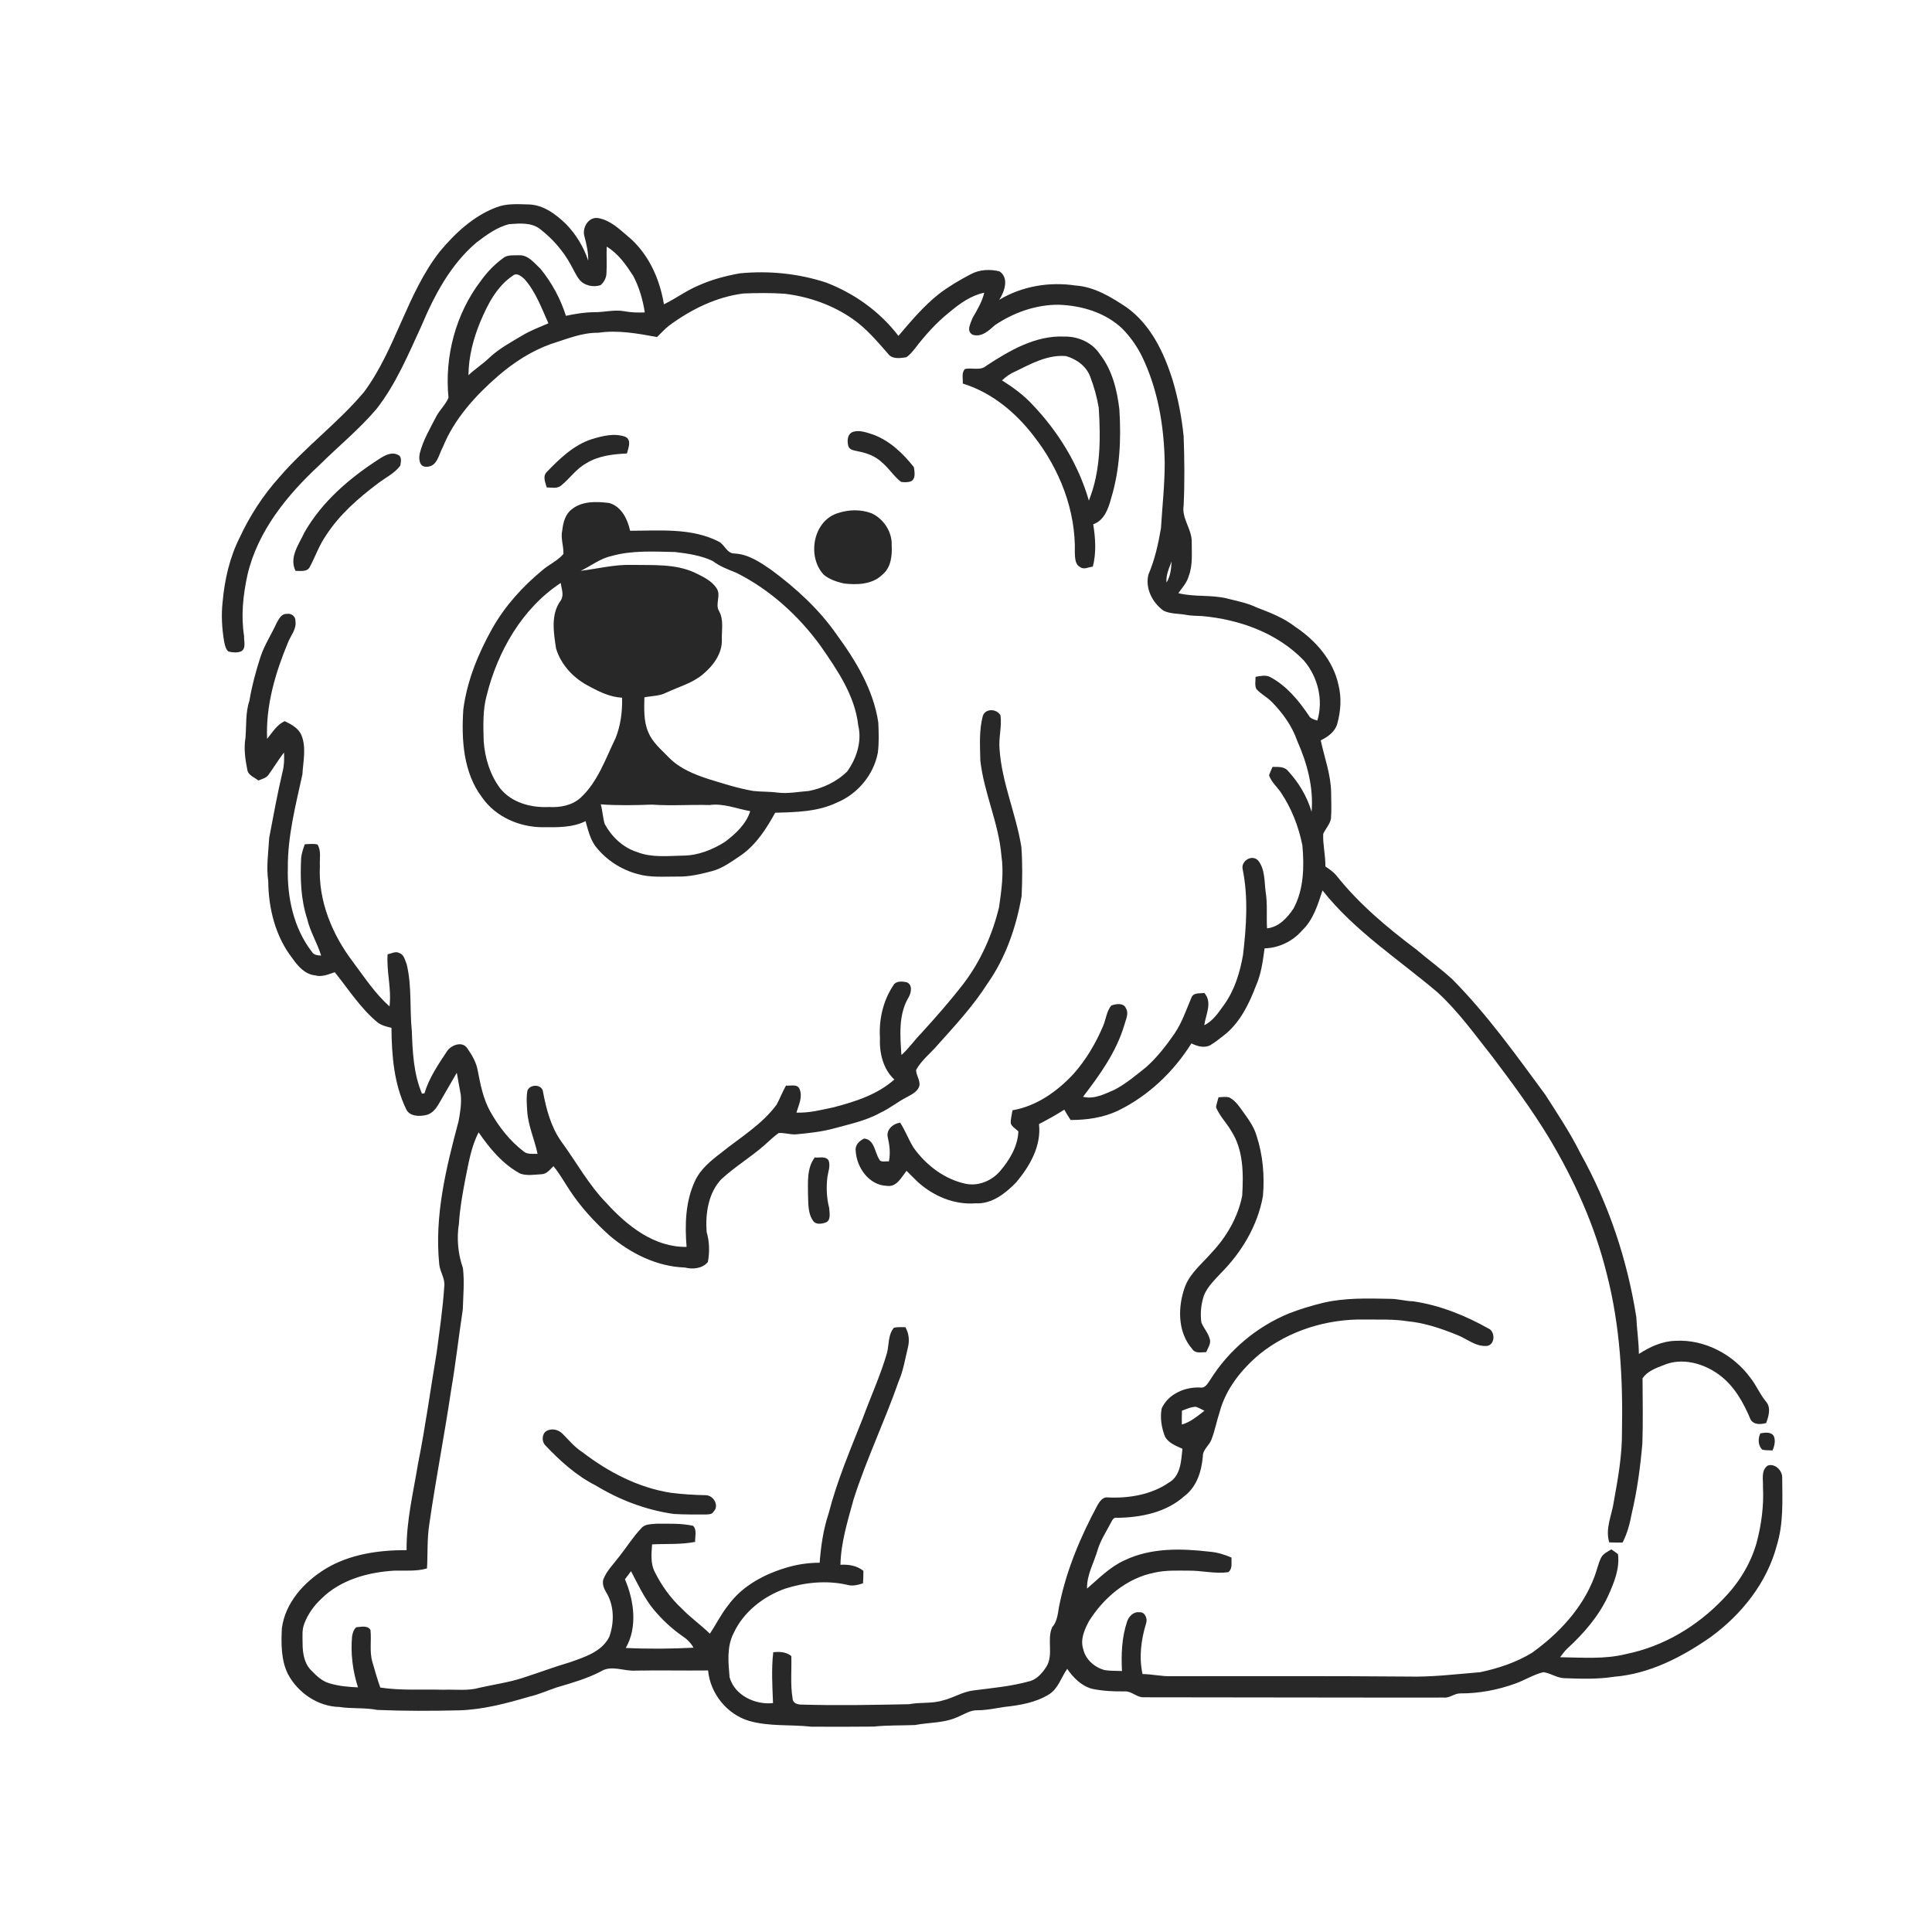 <ns0:svg xmlns:ns0="http://www.w3.org/2000/svg" width="1024pt" height="1024pt" viewBox="0 0 1024 1024" version="1.1">
<ns0:g id="#ffffffff">
<ns0:path fill="#ffffff" opacity="0" d=" M 0.00 0.00 L 1024.00 0.00 L 1024.00 1024.00 L 0.00 1024.00 L 0.00 0.00 M 262.77 110.01 C 250.85 114.60 241.24 123.57 233.16 133.24 C 215.55 155.72 209.86 184.93 192.90 207.83 C 179.18 224.11 161.85 236.85 147.99 253.00 C 139.44 262.50 132.42 273.35 127.03 284.94 C 121.69 295.52 119.04 307.29 117.99 319.04 C 117.21 325.98 117.63 333.03 118.77 339.92 C 119.21 341.83 119.49 343.97 121.08 345.33 C 123.26 345.84 125.72 346.12 127.84 345.22 C 130.60 343.60 129.20 339.92 129.39 337.29 C 127.65 326.43 128.83 315.35 131.17 304.67 C 136.59 281.43 152.28 262.25 169.43 246.38 C 179.45 236.43 190.49 227.48 199.63 216.67 C 209.94 203.44 216.41 187.83 223.38 172.71 C 230.23 156.41 238.87 140.13 252.55 128.52 C 257.84 124.52 263.38 120.38 269.93 118.80 C 275.47 118.39 281.88 117.80 286.47 121.58 C 293.01 126.67 298.57 133.06 302.53 140.35 C 304.02 142.92 305.16 145.71 306.99 148.08 C 309.60 151.40 314.37 152.41 318.29 151.16 C 320.09 149.63 321.31 147.39 321.43 145.01 C 321.73 140.26 321.38 135.49 321.57 130.73 C 327.71 134.41 331.82 140.37 335.64 146.24 C 338.80 152.26 340.72 158.90 341.75 165.60 C 338.06 165.73 334.35 165.64 330.72 164.93 C 325.47 164.02 320.23 165.53 314.97 165.47 C 309.91 165.51 304.89 166.32 299.95 167.39 C 297.10 158.36 292.48 149.85 286.51 142.51 C 283.23 139.48 279.99 135.05 275.04 135.29 C 272.23 135.44 269.02 134.89 266.68 136.80 C 262.11 140.13 258.13 144.26 254.84 148.87 C 241.50 166.31 235.55 189.00 237.71 210.78 C 236.21 214.49 232.93 217.33 231.11 220.96 C 227.89 227.23 224.20 233.40 222.48 240.31 C 221.87 243.16 222.17 247.61 226.08 247.39 C 231.82 247.43 232.52 240.81 234.75 236.89 C 240.86 221.86 252.04 209.64 264.13 199.13 C 272.40 192.05 281.69 186.01 291.98 182.33 C 300.21 179.77 308.35 176.25 317.14 176.36 C 327.53 174.82 338.01 176.78 348.24 178.63 C 350.37 176.63 352.30 174.40 354.61 172.60 C 366.24 163.99 379.66 157.34 394.16 155.54 C 401.41 155.29 408.68 155.18 415.93 155.69 C 428.77 157.24 441.39 161.66 452.02 169.11 C 459.19 174.11 464.85 180.83 470.57 187.36 C 472.75 190.56 477.12 189.86 480.42 189.34 C 482.15 188.14 483.50 186.49 484.82 184.87 C 490.27 177.73 496.31 170.96 503.35 165.36 C 508.74 160.87 514.67 156.59 521.67 155.14 C 520.53 160.03 517.92 164.27 515.46 168.56 C 514.49 171.35 511.90 175.52 515.56 177.43 C 520.27 178.90 524.07 175.24 527.27 172.38 C 537.18 165.68 549.01 161.46 561.05 161.52 C 573.25 161.91 585.79 165.62 594.82 174.16 C 599.06 178.46 602.58 183.45 605.26 188.86 C 613.71 206.29 616.96 225.77 617.32 245.00 C 617.36 256.67 616.04 268.28 615.34 279.91 C 613.92 288.29 612.06 296.69 608.69 304.53 C 606.89 311.85 610.77 319.35 616.61 323.63 C 620.25 325.46 624.46 325.13 628.38 325.85 C 631.21 326.39 634.10 326.39 636.97 326.52 C 656.82 328.27 676.95 335.42 691.01 350.02 C 698.45 358.59 701.54 370.94 698.22 381.90 C 696.53 381.36 694.57 380.97 693.70 379.25 C 688.30 371.26 681.91 363.47 673.26 358.87 C 670.81 357.56 668.03 358.33 665.47 358.73 C 665.49 360.84 664.95 363.14 665.86 365.13 C 668.19 367.84 671.52 369.42 674.02 371.97 C 679.86 377.89 684.84 384.81 687.58 392.74 C 692.80 404.49 696.28 417.32 695.17 430.27 C 692.79 422.11 688.28 414.67 682.55 408.46 C 680.49 406.13 677.25 406.53 674.47 406.47 C 673.83 407.94 673.15 409.39 672.62 410.91 C 673.80 414.49 676.84 416.97 678.90 420.04 C 684.57 428.49 688.32 438.15 690.30 448.11 C 691.28 459.35 691.09 471.38 685.59 481.53 C 682.31 486.45 677.79 491.40 671.55 492.05 C 671.17 485.63 671.89 479.15 670.82 472.77 C 670.10 467.19 670.55 460.76 666.87 456.12 C 663.59 452.60 657.57 456.30 658.66 460.80 C 661.67 475.75 660.60 491.08 658.83 506.10 C 657.21 515.49 654.31 524.95 648.66 532.74 C 645.74 536.75 642.92 541.14 638.29 543.38 C 639.05 537.76 642.77 531.27 638.31 526.28 C 635.95 526.68 632.74 525.91 631.55 528.60 C 628.80 535.06 626.56 541.82 622.60 547.71 C 618.17 554.13 613.35 560.38 607.51 565.58 C 602.10 569.86 596.82 574.43 590.66 577.62 C 585.41 579.86 579.91 582.79 574.02 581.33 C 582.90 569.75 591.65 557.59 595.87 543.43 C 596.59 540.55 598.48 537.29 596.78 534.43 C 595.55 531.38 591.48 532.03 589.02 532.95 C 586.48 535.99 586.22 540.15 584.71 543.70 C 580.83 552.88 575.72 561.58 569.10 569.07 C 560.45 578.42 549.44 586.28 536.64 588.47 C 536.33 590.79 535.58 593.09 535.73 595.46 C 536.43 597.32 538.40 598.29 539.76 599.65 C 539.43 607.73 535.03 614.91 529.91 620.89 C 525.51 625.85 518.78 628.69 512.14 627.50 C 500.67 625.14 490.74 617.56 484.08 608.10 C 481.52 603.87 479.79 599.19 477.10 595.03 C 473.33 595.53 469.54 598.77 470.56 602.89 C 471.52 607.05 472.00 611.33 471.14 615.57 C 469.39 615.30 466.70 616.42 465.91 614.27 C 463.57 610.56 463.47 603.99 458.04 603.46 C 455.55 604.58 453.06 606.94 453.54 609.92 C 453.96 618.72 460.57 628.23 470.01 628.52 C 475.16 629.40 477.79 623.98 480.48 620.56 C 482.51 622.52 484.44 624.58 486.50 626.52 C 494.73 633.95 505.78 638.66 516.99 637.78 C 525.64 638.31 532.91 632.53 538.61 626.67 C 545.81 618.10 552.01 607.39 550.69 595.78 C 555.26 593.42 559.76 590.92 564.10 588.15 C 565.14 590.01 566.26 591.84 567.45 593.62 C 576.06 593.64 584.79 592.37 592.63 588.65 C 608.66 580.82 622.04 568.08 631.47 553.02 C 634.45 554.51 638.07 555.58 641.27 554.10 C 644.35 552.31 647.06 549.96 649.88 547.80 C 657.59 541.20 662.14 531.83 665.67 522.50 C 668.49 516.24 669.33 509.37 670.26 502.65 C 677.87 502.45 685.18 498.89 690.15 493.15 C 696.08 487.53 698.48 479.47 700.95 471.94 C 717.95 493.47 741.27 508.42 761.97 526.01 C 772.99 536.12 781.71 548.38 790.97 560.04 C 801.35 573.77 811.57 587.65 820.56 602.34 C 834.22 625.03 845.29 649.43 851.62 675.22 C 858.70 702.51 860.22 730.90 859.68 758.99 C 859.77 771.40 857.56 783.66 855.36 795.83 C 854.36 803.03 850.67 810.12 852.93 817.50 C 855.27 817.59 857.62 817.62 859.98 817.59 C 862.49 812.79 863.87 807.53 864.85 802.23 C 867.73 789.99 869.43 777.52 870.49 765.00 C 870.90 753.50 870.61 741.98 870.58 730.48 C 873.20 726.79 877.58 725.10 881.67 723.58 C 891.42 719.35 903.00 722.56 911.23 728.70 C 919.17 734.52 924.10 743.41 927.83 752.33 C 929.51 755.28 933.27 755.03 936.10 754.23 C 937.40 750.74 938.81 746.12 936.09 742.97 C 932.81 739.04 930.89 734.22 927.72 730.22 C 918.66 717.87 903.43 709.78 887.99 710.66 C 880.97 710.85 874.44 713.88 868.64 717.62 C 868.60 711.07 867.55 704.61 867.28 698.09 C 862.50 667.78 852.68 638.18 837.70 611.37 C 832.28 600.46 825.51 590.30 818.94 580.08 C 803.48 559.09 788.27 537.76 769.90 519.17 C 763.76 513.54 757.02 508.63 750.67 503.25 C 735.20 491.61 720.15 479.04 708.11 463.78 C 706.50 461.96 704.45 460.60 702.48 459.23 C 702.59 453.44 701.07 447.74 701.33 441.96 C 702.61 439.22 704.87 436.89 705.45 433.86 C 705.79 429.23 705.58 424.59 705.52 419.96 C 705.38 410.50 701.97 401.56 700.02 392.40 C 703.77 390.57 707.58 387.89 708.77 383.64 C 710.64 376.97 711.12 369.81 709.42 363.05 C 706.66 350.10 697.40 339.47 686.60 332.29 C 680.51 327.51 673.22 324.70 666.06 321.97 C 661.10 319.55 655.64 318.57 650.35 317.20 C 641.87 315.11 632.96 316.54 624.53 314.38 C 626.58 311.55 629.05 308.87 630.02 305.42 C 632.29 299.56 631.59 293.16 631.64 287.02 C 631.64 280.34 626.29 274.81 627.34 268.04 C 627.94 255.80 627.79 243.53 627.36 231.29 C 626.36 221.30 624.45 211.38 621.61 201.75 C 617.03 187.05 609.99 172.14 597.15 162.92 C 588.93 157.45 580.09 151.99 569.98 151.32 C 556.20 149.23 541.61 151.68 529.62 158.91 C 532.43 154.64 534.97 147.18 529.71 143.82 C 524.76 142.59 519.15 142.83 514.58 145.31 C 508.71 148.37 502.99 151.74 497.71 155.75 C 489.57 162.19 482.88 170.17 476.19 178.02 C 466.40 165.20 452.86 155.51 437.84 149.75 C 423.16 144.96 407.52 143.37 392.17 144.87 C 384.66 146.20 377.24 148.16 370.27 151.30 C 363.80 153.98 358.19 158.26 351.89 161.28 C 349.67 147.65 343.56 134.14 332.75 125.21 C 328.07 121.21 323.23 116.60 316.93 115.57 C 311.93 114.87 308.54 120.58 309.70 125.01 C 310.81 129.32 311.88 133.67 311.76 138.16 C 309.40 130.97 305.38 124.33 300.13 118.88 C 294.69 113.59 287.96 108.48 280.04 108.35 C 274.26 108.21 268.25 107.75 262.77 110.01 M 522.85 193.81 C 519.67 196.68 515.23 194.73 511.46 195.56 C 509.47 197.61 510.48 200.74 510.30 203.29 C 525.58 208.01 538.37 218.60 547.95 231.17 C 561.64 248.68 570.29 270.63 569.68 293.03 C 569.83 295.66 569.75 299.18 572.50 300.55 C 574.52 302.11 576.99 300.51 579.22 300.34 C 581.13 292.97 580.63 285.32 579.43 277.89 C 585.20 275.86 587.42 269.72 588.86 264.32 C 593.55 249.05 594.29 232.92 593.30 217.07 C 592.09 206.77 589.54 196.21 583.05 187.87 C 579.01 181.57 571.40 178.20 564.06 178.39 C 548.86 177.71 535.12 185.77 522.85 193.81 M 452.28 228.83 C 448.91 229.93 448.88 234.01 449.75 236.81 C 450.76 238.73 453.09 238.75 454.94 239.25 C 459.60 240.11 464.25 241.90 467.67 245.28 C 471.30 248.34 473.80 252.54 477.59 255.41 C 479.15 255.64 480.79 255.70 482.33 255.27 C 485.57 254.30 484.75 250.19 484.39 247.62 C 478.65 240.33 471.66 233.64 462.82 230.35 C 459.46 229.30 455.81 227.84 452.28 228.83 M 313.30 232.88 C 303.95 236.02 296.62 243.10 289.91 250.04 C 287.45 252.35 289.02 255.64 289.78 258.34 C 292.33 258.36 295.25 259.16 297.40 257.35 C 301.99 253.64 305.40 248.49 310.66 245.59 C 317.13 241.54 324.83 240.72 332.29 240.35 C 333.00 237.52 334.95 233.18 331.40 231.49 C 325.53 229.38 319.06 231.11 313.30 232.88 M 201.12 243.17 C 185.43 253.25 170.68 265.83 161.35 282.21 C 158.45 288.52 153.09 295.42 156.64 302.58 C 159.32 302.51 162.88 303.34 164.29 300.33 C 167.18 294.85 169.21 288.90 172.79 283.79 C 179.89 272.79 189.86 264.07 200.24 256.27 C 204.25 253.15 209.10 250.96 212.18 246.78 C 212.49 244.81 213.19 241.85 210.74 241.00 C 207.48 239.39 203.89 241.38 201.12 243.17 M 302.98 269.99 C 299.59 272.58 298.50 276.94 298.03 280.96 C 297.02 285.19 298.80 289.37 298.63 293.62 C 295.54 297.27 290.94 299.17 287.38 302.30 C 276.97 310.89 267.76 321.09 261.05 332.84 C 253.55 346.21 247.56 360.69 245.57 375.98 C 244.51 391.88 245.50 409.38 255.46 422.57 C 262.64 433.00 275.49 438.52 287.94 438.45 C 295.47 438.49 303.46 438.68 310.36 435.23 C 311.62 439.76 312.73 444.50 315.50 448.40 C 321.08 455.64 329.09 460.92 337.93 463.25 C 344.78 465.23 351.99 464.56 359.02 464.60 C 365.25 464.77 371.35 463.31 377.33 461.73 C 383.24 460.17 388.13 456.37 393.13 453.05 C 400.99 447.40 406.26 439.09 410.87 430.77 C 421.89 430.45 433.42 430.29 443.57 425.38 C 454.58 420.85 463.07 410.65 465.28 398.93 C 465.94 393.64 465.75 388.27 465.52 382.96 C 462.96 365.68 453.70 350.35 443.55 336.47 C 434.21 322.99 421.97 311.81 408.85 302.10 C 402.91 298.01 396.61 293.67 389.14 293.36 C 385.19 293.28 384.07 288.59 380.88 287.02 C 366.39 279.66 349.69 281.31 333.98 281.31 C 332.62 275.18 329.38 268.37 322.81 266.59 C 316.13 265.78 308.51 265.47 302.98 269.99 M 444.51 271.83 C 431.02 275.63 427.53 294.78 436.53 304.54 C 439.52 307.08 443.39 308.35 447.15 309.24 C 454.18 310.09 462.24 309.86 467.64 304.62 C 472.25 300.90 472.93 294.48 472.61 288.96 C 472.88 281.88 468.36 275.04 462.02 272.08 C 456.46 269.94 450.14 270.03 444.51 271.83 M 146.53 330.38 C 143.82 336.35 140.14 341.87 138.08 348.13 C 135.62 355.72 133.52 363.43 132.21 371.32 C 130.08 377.68 130.63 384.42 130.12 391.01 C 129.14 396.63 129.96 402.35 131.06 407.88 C 131.49 410.97 134.84 411.97 136.96 413.69 C 138.89 412.83 141.23 412.40 142.44 410.48 C 145.20 406.64 147.64 402.58 150.53 398.83 C 150.71 402.27 150.64 405.77 149.75 409.12 C 147.04 420.67 144.89 432.34 142.69 443.99 C 142.28 451.67 141.04 459.36 142.18 467.04 C 142.28 481.54 146.01 496.46 155.06 508.04 C 157.96 512.15 161.66 516.44 167.02 516.96 C 170.60 518.03 174.08 516.38 177.42 515.30 C 184.75 524.34 191.05 534.44 200.15 541.91 C 202.27 543.54 204.93 544.17 207.49 544.76 C 207.59 559.34 208.80 574.45 215.22 587.77 C 217.01 591.80 222.19 591.83 225.87 590.99 C 229.08 590.29 231.17 587.52 232.71 584.83 C 235.81 579.39 239.00 574.01 242.11 568.58 C 242.81 572.42 243.47 576.28 244.19 580.12 C 244.72 584.87 243.90 589.66 243.04 594.33 C 236.46 618.94 230.21 644.31 232.80 669.98 C 233.13 674.11 236.04 677.64 235.47 681.90 C 234.70 693.53 233.00 705.09 231.47 716.65 C 228.18 736.41 225.47 756.28 221.54 775.93 C 219.05 791.08 215.34 806.18 215.50 821.61 C 200.70 821.55 185.33 823.75 172.48 831.54 C 161.17 838.49 151.21 849.42 149.39 863.00 C 149.01 871.15 148.91 879.78 152.60 887.28 C 157.89 897.24 168.50 904.50 179.91 904.73 C 186.56 905.76 193.34 904.98 199.96 906.30 C 214.31 906.90 228.69 906.86 243.04 906.52 C 255.96 906.20 268.51 902.79 280.84 899.19 C 285.76 898.03 290.37 895.95 295.14 894.34 C 303.02 892.04 310.96 889.75 318.30 885.98 C 324.04 882.23 330.77 885.96 337.00 885.45 C 349.77 885.22 362.54 885.52 375.30 885.37 C 376.42 897.54 385.22 908.55 396.95 912.09 C 407.69 915.19 419.00 913.95 430.00 915.18 C 441.01 915.25 452.03 915.23 463.04 915.13 C 470.33 914.35 477.67 914.60 484.98 914.30 C 492.41 912.85 500.29 913.34 507.31 910.16 C 510.81 908.76 514.11 906.39 518.03 906.47 C 522.87 906.47 527.60 905.45 532.36 904.71 C 540.52 903.83 549.00 902.43 556.06 898.00 C 560.96 894.91 562.44 889.01 565.65 884.52 C 568.84 889.20 573.11 893.51 578.71 895.08 C 584.42 896.28 590.26 896.56 596.09 896.47 C 599.76 896.24 602.40 899.66 606.07 899.60 C 659.08 899.62 712.10 899.80 765.11 899.74 C 768.31 900.14 770.81 897.52 773.94 897.54 C 783.88 897.60 793.81 895.70 803.15 892.33 C 808.20 890.52 812.82 887.52 818.07 886.28 C 821.88 886.80 825.17 889.34 829.08 889.47 C 837.87 889.80 846.75 890.10 855.47 888.72 C 874.27 887.21 891.52 878.27 906.75 867.64 C 923.13 855.65 936.55 838.88 941.77 819.02 C 945.35 807.37 944.69 795.08 944.60 783.06 C 944.67 779.35 940.62 775.36 936.84 776.83 C 933.28 779.46 934.57 784.21 934.41 788.01 C 934.93 798.06 933.59 808.14 931.00 817.85 C 927.81 829.01 921.51 839.13 913.42 847.40 C 899.65 861.88 881.76 872.62 862.09 876.62 C 850.60 879.55 838.63 878.52 826.90 878.36 C 828.08 876.77 829.25 875.16 830.68 873.79 C 839.46 865.74 847.48 856.50 852.46 845.58 C 855.54 838.73 858.56 831.37 857.56 823.70 C 856.41 822.82 855.22 822.01 854.05 821.20 C 852.08 822.43 849.71 823.44 848.61 825.63 C 847.08 828.75 846.39 832.21 845.18 835.47 C 838.95 852.20 826.34 865.72 812.02 876.00 C 803.60 881.14 794.06 884.30 784.43 886.31 C 771.63 887.36 758.87 888.94 746.00 888.61 C 704.33 888.25 662.66 888.43 621.00 888.42 C 615.81 888.62 610.74 887.31 605.57 887.29 C 603.60 878.40 604.81 869.07 607.44 860.44 C 608.38 857.96 606.89 854.27 603.90 854.53 C 600.82 854.11 598.24 856.76 597.37 859.50 C 594.54 867.90 594.22 876.91 594.67 885.69 C 591.63 885.51 588.56 885.68 585.55 885.20 C 580.20 883.80 575.38 879.62 574.14 874.09 C 572.47 868.95 574.79 863.71 577.19 859.23 C 585.01 846.77 597.24 836.38 611.96 833.52 C 617.88 832.17 623.97 832.47 629.99 832.48 C 637.00 832.38 643.97 834.27 650.98 833.30 C 653.45 831.50 652.53 828.15 652.74 825.55 C 649.01 823.93 645.06 822.73 641.01 822.42 C 625.97 820.66 609.95 820.30 595.98 827.02 C 588.31 830.48 582.44 836.59 576.16 841.98 C 575.95 834.68 579.84 828.29 581.78 821.47 C 583.27 816.47 586.16 812.10 588.55 807.53 C 589.39 806.16 589.99 803.97 592.06 804.47 C 604.75 804.32 618.17 801.63 627.86 792.87 C 634.32 787.99 636.87 779.75 637.52 771.99 C 637.42 768.23 641.07 766.11 642.18 762.79 C 643.96 758.03 644.93 753.01 646.50 748.18 C 649.82 735.93 658.13 725.65 667.72 717.63 C 683.19 705.21 703.26 699.04 723.00 699.37 C 730.66 699.49 738.37 699.07 745.97 700.28 C 755.05 701.11 763.77 704.12 772.19 707.50 C 777.36 709.48 781.99 713.73 787.83 713.39 C 792.18 713.13 792.66 706.66 789.55 704.49 C 776.97 697.37 763.32 691.80 748.95 689.71 C 744.85 689.64 740.88 688.38 736.78 688.41 C 724.88 688.17 712.81 687.79 701.15 690.55 C 695.02 692.05 688.96 693.89 683.08 696.18 C 666.02 703.24 651.22 715.64 641.45 731.32 C 640.16 733.18 638.79 735.94 636.06 735.41 C 628.00 735.06 619.18 738.83 615.72 746.48 C 614.76 751.57 615.64 756.92 617.59 761.68 C 619.59 764.95 623.38 766.38 626.72 767.88 C 626.04 774.10 625.85 782.10 619.74 785.66 C 610.32 792.23 598.39 794.21 587.11 793.67 C 584.50 793.31 582.90 795.77 581.73 797.71 C 572.89 814.16 565.48 831.55 561.66 849.89 C 560.65 854.18 560.78 858.95 557.69 862.44 C 554.70 869.04 558.59 877.18 554.54 883.51 C 552.50 886.62 549.89 889.74 546.24 890.93 C 536.22 893.81 525.78 894.68 515.48 896.03 C 509.91 896.81 505.12 900.02 499.68 901.27 C 493.91 903.08 487.79 902.10 481.91 903.26 C 462.94 903.64 443.94 904.03 424.97 903.47 C 422.87 903.53 420.23 902.78 420.10 900.31 C 418.85 892.88 419.63 885.24 419.42 877.74 C 416.66 875.52 413.20 875.32 409.84 875.74 C 408.80 884.68 409.37 893.70 409.72 902.66 C 400.29 903.73 389.34 898.59 386.69 888.95 C 386.02 881.18 385.13 872.77 388.85 865.58 C 394.07 854.31 404.56 846.17 416.08 842.03 C 426.67 838.64 438.11 837.52 449.03 839.98 C 451.85 840.86 454.70 840.03 457.42 839.19 C 457.56 836.99 457.61 834.78 457.62 832.59 C 454.15 829.77 449.79 829.12 445.45 829.36 C 445.71 817.48 449.32 806.03 452.43 794.66 C 459.23 773.36 468.98 753.14 476.35 732.04 C 478.87 726.19 479.81 719.86 481.32 713.71 C 482.11 710.20 481.67 706.53 479.86 703.43 C 477.83 703.43 475.78 703.28 473.80 703.71 C 470.72 707.33 471.22 712.45 470.20 716.83 C 466.81 728.69 461.62 739.92 457.38 751.49 C 450.78 768.17 443.67 784.73 439.19 802.14 C 436.38 810.60 435.10 819.44 434.43 828.29 C 428.86 828.29 423.32 829.03 417.96 830.55 C 405.65 834.01 393.50 840.34 385.87 850.93 C 382.14 855.58 379.55 860.97 376.24 865.89 C 371.50 861.23 366.02 857.42 361.41 852.62 C 355.45 847.10 350.65 840.41 347.04 833.17 C 344.71 828.66 345.27 823.43 345.63 818.56 C 353.24 818.16 360.91 818.73 368.44 817.23 C 368.31 814.44 369.55 810.84 367.32 808.69 C 360.96 807.33 354.41 807.63 347.95 807.59 C 345.23 807.92 341.85 807.64 339.93 809.97 C 335.50 814.60 332.12 820.09 328.14 825.09 C 325.21 829.01 321.52 832.51 319.75 837.18 C 319.14 839.47 320.02 841.78 321.16 843.75 C 325.61 850.78 325.68 860.00 322.89 867.65 C 318.94 875.44 309.92 878.27 302.24 880.98 C 293.80 883.48 285.56 886.57 277.19 889.27 C 269.72 891.73 261.91 892.78 254.27 894.51 C 248.01 896.35 241.41 895.33 235.00 895.60 C 223.86 895.29 212.63 896.13 201.57 894.44 C 199.94 889.99 198.71 885.41 197.37 880.87 C 195.74 875.35 196.96 869.55 196.36 863.93 C 194.86 861.32 191.30 862.30 188.83 862.47 C 187.49 863.64 186.95 865.41 186.63 867.11 C 185.74 876.30 186.92 885.56 189.74 894.34 C 184.64 894.12 179.48 893.67 174.58 892.18 C 170.61 891.05 167.57 888.06 164.79 885.18 C 161.17 881.47 160.39 876.01 160.38 871.05 C 160.39 867.45 159.93 863.68 161.39 860.29 C 163.30 855.33 166.48 850.96 170.34 847.35 C 180.48 837.29 195.05 833.31 208.95 832.48 C 214.75 832.34 220.65 832.94 226.31 831.31 C 226.77 823.53 226.32 815.72 227.52 807.99 C 230.92 784.27 235.56 760.72 239.07 737.01 C 241.53 722.75 243.11 708.37 245.29 694.08 C 245.51 686.76 246.22 679.37 245.36 672.08 C 242.71 664.52 241.97 656.34 243.26 648.43 C 243.70 640.64 245.13 632.97 246.55 625.32 C 248.33 616.79 249.61 607.99 253.69 600.17 C 259.57 608.75 266.48 617.08 275.79 622.06 C 279.34 623.28 283.25 622.58 286.94 622.37 C 289.76 622.35 291.50 619.85 293.35 618.09 C 296.64 622.11 299.17 626.66 302.03 630.98 C 307.89 639.90 315.21 647.77 323.11 654.91 C 334.27 664.35 348.18 671.33 363.00 671.81 C 367.19 672.89 372.27 672.39 375.20 668.88 C 376.15 663.58 376.07 658.07 374.51 652.90 C 373.85 643.24 375.36 632.57 382.15 625.18 C 389.45 618.35 398.15 613.24 405.60 606.59 C 407.89 604.50 410.15 602.38 412.65 600.55 C 415.74 600.26 418.76 601.44 421.86 601.23 C 428.47 600.61 435.11 599.91 441.55 598.22 C 450.09 595.86 458.93 594.09 466.73 589.71 C 471.68 587.45 475.86 583.90 480.72 581.47 C 483.42 579.95 486.83 578.40 487.38 574.97 C 487.49 572.20 485.59 569.82 485.55 567.10 C 488.27 562.16 492.75 558.61 496.45 554.45 C 505.91 543.88 515.65 533.44 523.31 521.43 C 533.01 507.70 538.60 491.46 541.47 475.01 C 541.87 466.33 541.98 457.62 541.35 448.96 C 538.56 431.41 530.97 414.84 529.78 397.01 C 529.22 391.05 531.09 385.12 530.28 379.17 C 528.38 375.66 522.47 375.31 520.95 379.32 C 518.87 387.02 519.43 395.13 519.59 403.02 C 521.49 420.23 529.35 436.22 530.77 453.52 C 532.13 462.63 530.81 471.85 529.51 480.87 C 525.97 495.49 519.72 509.54 510.56 521.53 C 503.60 530.52 496.09 539.07 488.44 547.47 C 484.71 551.22 481.75 555.67 477.78 559.19 C 477.07 548.89 476.10 537.56 481.72 528.35 C 483.06 525.91 483.71 521.70 480.44 520.56 C 478.02 520.13 474.77 519.79 473.41 522.37 C 468.04 530.48 465.79 540.37 466.39 550.04 C 466.02 557.97 468.00 566.58 474.01 572.16 C 465.06 580.16 453.32 583.88 441.93 586.87 C 435.40 588.25 428.85 589.98 422.11 589.70 C 423.34 585.71 425.57 581.25 423.74 577.11 C 422.53 574.36 418.93 575.66 416.59 575.38 C 414.71 578.64 413.44 582.20 411.61 585.49 C 403.79 596.14 392.21 602.93 382.09 611.12 C 376.67 615.25 371.12 619.77 368.27 626.14 C 363.26 636.96 362.95 649.20 363.90 660.88 C 346.74 661.18 332.37 649.69 321.41 637.62 C 311.84 627.80 305.33 615.64 297.25 604.67 C 291.96 597.04 289.55 587.88 287.84 578.87 C 287.56 574.62 281.06 574.39 279.57 577.98 C 278.87 581.62 279.22 585.36 279.44 589.03 C 279.97 596.82 283.34 603.99 284.93 611.56 C 282.46 611.48 279.67 612.00 277.58 610.32 C 270.20 604.68 264.37 597.20 259.85 589.13 C 256.06 582.39 254.62 574.69 253.16 567.19 C 252.35 562.85 250.05 558.97 247.53 555.43 C 244.89 551.72 239.19 553.88 237.00 557.07 C 232.32 564.15 227.42 571.27 224.97 579.49 C 224.64 579.53 223.98 579.60 223.65 579.64 C 219.24 569.26 218.67 557.73 218.29 546.61 C 217.06 534.79 218.37 522.70 215.56 511.09 C 214.62 508.97 214.22 505.91 211.68 505.15 C 209.66 503.97 207.50 505.44 205.45 505.76 C 204.77 515.02 207.63 524.14 206.44 533.41 C 198.79 526.61 193.19 517.99 187.09 509.86 C 176.07 495.37 168.63 477.45 169.55 459.00 C 169.29 455.22 170.43 450.97 168.26 447.59 C 166.05 447.07 163.78 447.37 161.55 447.47 C 160.69 449.88 159.81 452.33 159.60 454.91 C 159.10 465.67 159.41 476.65 162.80 486.98 C 164.37 493.81 168.17 499.81 170.21 506.47 C 168.43 506.35 166.46 506.28 165.40 504.60 C 155.62 492.03 152.15 475.66 152.56 460.00 C 152.43 443.15 156.72 426.78 160.28 410.45 C 160.68 403.54 162.44 396.31 159.77 389.63 C 158.14 385.93 154.40 383.89 150.93 382.24 C 146.69 384.10 144.41 388.21 141.57 391.61 C 140.80 374.06 145.89 356.83 152.54 340.77 C 153.99 336.95 157.25 333.54 156.59 329.17 C 156.78 326.80 154.37 324.90 152.09 325.39 C 149.14 325.14 147.73 328.21 146.53 330.38 M 645.85 581.59 C 645.39 583.33 644.78 585.05 644.52 586.85 C 646.41 591.56 650.14 595.17 652.65 599.53 C 659.12 609.62 659.07 622.22 658.39 633.76 C 656.15 645.18 650.03 655.67 642.07 664.07 C 637.22 669.65 631.17 674.44 628.27 681.45 C 624.15 692.31 623.93 705.94 631.98 715.08 C 633.66 717.58 636.78 716.64 639.30 716.66 C 640.21 714.34 642.18 711.94 641.07 709.34 C 640.23 706.23 637.87 703.86 636.74 700.89 C 636.22 696.87 636.43 692.74 637.48 688.82 C 638.71 683.15 643.17 679.06 646.93 674.95 C 658.08 663.79 666.57 649.63 669.38 633.98 C 670.31 623.20 669.38 612.26 666.00 601.95 C 664.58 596.98 661.38 592.82 658.43 588.67 C 656.48 585.97 654.48 583.07 651.38 581.60 C 649.55 581.19 647.68 581.50 645.85 581.59 M 431.85 613.47 C 427.60 619.05 428.27 626.39 428.26 633.00 C 428.49 637.69 428.06 642.89 430.89 646.95 C 432.22 649.12 435.08 648.75 437.16 648.11 C 440.68 647.28 439.62 642.89 439.49 640.24 C 438.10 634.95 437.90 629.42 438.52 624.01 C 438.90 621.10 440.22 618.07 439.21 615.17 C 437.73 612.52 434.30 613.81 431.85 613.47 M 289.57 758.50 C 287.19 760.02 287.03 763.96 288.97 766.00 C 296.80 774.27 305.38 782.08 315.62 787.26 C 328.29 794.96 342.42 800.38 357.13 802.43 C 362.73 802.77 368.35 802.71 373.96 802.72 C 375.51 802.62 377.43 802.77 378.25 801.14 C 381.38 797.98 378.11 792.50 374.05 792.48 C 367.83 792.37 361.62 791.99 355.45 791.19 C 338.18 788.48 322.29 780.14 308.55 769.58 C 304.48 767.00 301.47 763.21 298.09 759.86 C 295.87 757.66 292.35 756.87 289.57 758.50 M 933.03 759.70 C 931.73 762.34 931.72 766.22 934.07 768.35 C 935.83 768.80 937.68 768.64 939.52 768.74 C 940.48 766.38 941.20 763.55 940.13 761.13 C 938.60 758.73 935.39 759.32 933.03 759.70 Z" />
<ns0:path fill="#ffffff" opacity="0" d=" M 271.94 146.01 C 273.99 144.36 276.51 146.56 278.04 147.98 C 283.97 154.71 287.04 163.30 290.67 171.36 C 285.99 173.42 281.16 175.16 276.78 177.83 C 270.61 181.51 264.17 184.94 258.97 189.98 C 255.59 193.15 251.65 195.65 248.30 198.86 C 248.36 189.16 250.84 179.66 254.50 170.73 C 258.40 161.43 263.29 151.75 271.94 146.01 Z" />
<ns0:path fill="#ffffff" opacity="0" d=" M 537.97 196.97 C 546.40 192.83 555.29 187.88 564.99 188.73 C 570.59 190.30 575.92 194.18 577.90 199.82 C 579.92 205.08 581.40 210.55 582.36 216.10 C 583.39 232.60 583.40 249.73 577.12 265.31 C 571.62 246.26 560.99 228.93 547.37 214.61 C 542.65 209.46 536.96 205.30 531.06 201.60 C 533.12 199.73 535.37 198.04 537.97 196.97 Z" />
<ns0:path fill="#ffffff" opacity="0" d=" M 324.02 294.73 C 334.98 291.59 346.56 292.37 357.83 292.58 C 364.59 293.39 371.56 294.39 377.76 297.34 C 381.52 300.23 385.97 301.85 390.32 303.61 C 408.08 312.52 423.20 326.24 434.85 342.25 C 443.74 355.07 453.10 368.57 454.89 384.50 C 456.92 393.01 453.98 402.03 449.00 408.95 C 443.53 414.30 436.25 417.74 428.77 419.22 C 423.19 419.64 417.62 420.79 412.01 420.08 C 407.75 419.50 403.43 419.70 399.17 419.22 C 391.18 417.84 383.46 415.35 375.73 412.98 C 368.07 410.50 360.26 407.38 354.53 401.50 C 350.56 397.36 345.87 393.59 343.64 388.14 C 341.08 382.31 341.43 375.82 341.54 369.60 C 345.40 368.80 349.54 368.99 353.11 367.12 C 359.63 364.05 366.83 362.18 372.47 357.47 C 377.94 352.91 382.83 346.49 382.60 339.02 C 382.45 333.99 383.70 328.51 381.12 323.91 C 378.89 320.27 382.24 315.69 379.94 312.01 C 377.23 307.64 372.34 305.57 367.93 303.38 C 357.60 298.75 346.02 299.63 335.00 299.41 C 325.81 299.13 316.84 301.42 307.78 302.56 C 313.21 299.98 318.04 296.02 324.02 294.73 Z" />
<ns0:path fill="#ffffff" opacity="0" d=" M 618.27 308.78 C 617.89 304.83 619.62 301.18 620.97 297.58 C 620.75 301.43 620.38 305.44 618.27 308.78 Z" />
<ns0:path fill="#ffffff" opacity="0" d=" M 258.01 368.35 C 263.89 345.00 276.77 322.49 297.18 308.98 C 297.60 312.05 299.09 315.40 297.21 318.28 C 291.79 325.55 293.45 335.37 294.72 343.72 C 297.42 352.69 304.48 359.97 312.82 364.02 C 318.07 366.91 323.63 369.48 329.71 369.80 C 329.91 377.09 328.98 384.48 326.24 391.28 C 320.91 402.21 316.91 414.29 307.77 422.79 C 303.25 426.90 296.93 428.07 291.00 427.73 C 281.57 428.20 271.29 425.53 265.15 417.91 C 259.75 410.75 257.04 401.84 256.37 392.98 C 256.15 384.75 255.79 376.36 258.01 368.35 Z" />
<ns0:path fill="#ffffff" opacity="0" d=" M 318.42 426.32 C 327.45 427.00 336.53 426.78 345.58 426.46 C 355.70 427.20 365.86 426.39 376.00 426.69 C 383.42 425.64 390.45 428.64 397.64 429.94 C 395.42 436.89 389.85 441.98 384.19 446.25 C 377.56 450.41 369.96 453.45 362.03 453.49 C 353.92 453.65 345.47 454.67 337.74 451.62 C 330.22 449.30 324.21 443.52 320.50 436.71 C 319.48 433.32 319.39 429.73 318.42 426.32 Z" />
<ns0:path fill="#ffffff" opacity="0" d=" M 626.47 747.68 C 628.88 746.84 631.27 745.63 633.88 745.63 C 635.44 746.17 636.89 746.98 638.38 747.73 C 634.68 750.56 630.99 753.78 626.41 755.02 C 626.32 752.56 626.40 750.12 626.47 747.68 Z" />
<ns0:path fill="#ffffff" opacity="0" d=" M 331.24 837.05 C 332.31 835.61 333.38 834.17 334.46 832.76 C 338.07 839.61 341.32 846.74 346.23 852.81 C 350.73 858.23 355.89 863.14 361.69 867.15 C 364.09 868.74 366.17 870.77 367.59 873.31 C 355.64 873.92 343.62 874.03 331.66 873.45 C 338.03 862.41 336.04 848.32 331.24 837.05 Z" />
</ns0:g>
<ns0:g id="#282828ff">
<ns0:path fill="#282828" opacity="1.00" d=" M 262.77 110.01 C 268.25 107.75 274.26 108.21 280.04 108.35 C 287.96 108.48 294.69 113.59 300.13 118.88 C 305.38 124.33 309.40 130.97 311.76 138.16 C 311.88 133.67 310.81 129.32 309.70 125.01 C 308.54 120.58 311.93 114.87 316.93 115.57 C 323.23 116.60 328.07 121.21 332.75 125.21 C 343.56 134.14 349.67 147.65 351.89 161.28 C 358.19 158.26 363.80 153.98 370.27 151.30 C 377.24 148.16 384.66 146.20 392.17 144.87 C 407.52 143.37 423.16 144.96 437.84 149.75 C 452.86 155.51 466.40 165.20 476.19 178.02 C 482.88 170.17 489.57 162.19 497.71 155.75 C 502.99 151.74 508.71 148.37 514.58 145.31 C 519.15 142.83 524.76 142.59 529.71 143.82 C 534.97 147.18 532.43 154.64 529.62 158.91 C 541.61 151.68 556.20 149.23 569.98 151.32 C 580.09 151.99 588.93 157.45 597.15 162.92 C 609.99 172.14 617.03 187.05 621.61 201.75 C 624.45 211.38 626.36 221.30 627.36 231.29 C 627.79 243.53 627.94 255.80 627.34 268.04 C 626.29 274.81 631.64 280.34 631.64 287.02 C 631.59 293.16 632.29 299.56 630.02 305.42 C 629.05 308.87 626.58 311.55 624.53 314.38 C 632.96 316.54 641.87 315.11 650.35 317.20 C 655.64 318.57 661.10 319.55 666.06 321.97 C 673.22 324.70 680.51 327.51 686.60 332.29 C 697.40 339.47 706.66 350.10 709.42 363.05 C 711.12 369.81 710.64 376.97 708.77 383.64 C 707.58 387.89 703.77 390.57 700.02 392.40 C 701.97 401.56 705.38 410.50 705.52 419.96 C 705.58 424.59 705.79 429.23 705.45 433.86 C 704.87 436.89 702.61 439.22 701.33 441.96 C 701.07 447.74 702.59 453.44 702.48 459.23 C 704.45 460.60 706.50 461.96 708.11 463.78 C 720.15 479.04 735.20 491.61 750.67 503.25 C 757.02 508.63 763.76 513.54 769.90 519.17 C 788.27 537.76 803.48 559.09 818.94 580.08 C 825.51 590.30 832.28 600.46 837.70 611.37 C 852.68 638.18 862.50 667.78 867.28 698.09 C 867.55 704.61 868.60 711.07 868.64 717.62 C 874.44 713.88 880.97 710.85 887.99 710.66 C 903.43 709.78 918.66 717.87 927.72 730.22 C 930.89 734.22 932.81 739.04 936.09 742.97 C 938.81 746.12 937.40 750.74 936.10 754.23 C 933.27 755.03 929.51 755.28 927.83 752.33 C 924.10 743.41 919.17 734.52 911.23 728.70 C 903.00 722.56 891.42 719.35 881.67 723.58 C 877.58 725.10 873.20 726.79 870.58 730.48 C 870.61 741.98 870.90 753.50 870.49 765.00 C 869.43 777.52 867.73 789.99 864.85 802.23 C 863.87 807.53 862.49 812.79 859.98 817.59 C 857.62 817.62 855.27 817.59 852.93 817.50 C 850.67 810.12 854.36 803.03 855.36 795.83 C 857.56 783.66 859.77 771.40 859.68 758.99 C 860.22 730.90 858.70 702.51 851.62 675.22 C 845.29 649.43 834.22 625.03 820.56 602.34 C 811.57 587.65 801.35 573.77 790.97 560.04 C 781.71 548.38 772.99 536.12 761.97 526.01 C 741.27 508.42 717.95 493.47 700.95 471.94 C 698.48 479.47 696.08 487.53 690.15 493.15 C 685.18 498.89 677.87 502.45 670.26 502.65 C 669.33 509.37 668.49 516.24 665.67 522.50 C 662.14 531.83 657.59 541.20 649.88 547.80 C 647.06 549.96 644.35 552.31 641.27 554.10 C 638.07 555.58 634.45 554.51 631.47 553.02 C 622.04 568.08 608.66 580.82 592.63 588.65 C 584.79 592.37 576.06 593.64 567.45 593.62 C 566.26 591.84 565.14 590.01 564.10 588.15 C 559.76 590.92 555.26 593.42 550.69 595.78 C 552.01 607.39 545.81 618.10 538.61 626.67 C 532.91 632.53 525.64 638.31 516.99 637.78 C 505.78 638.66 494.73 633.95 486.50 626.52 C 484.44 624.58 482.51 622.52 480.48 620.56 C 477.79 623.98 475.16 629.40 470.01 628.52 C 460.57 628.23 453.96 618.72 453.54 609.92 C 453.06 606.94 455.55 604.58 458.04 603.46 C 463.47 603.99 463.57 610.56 465.91 614.27 C 466.70 616.42 469.39 615.30 471.14 615.57 C 472.00 611.33 471.52 607.05 470.56 602.89 C 469.54 598.77 473.33 595.53 477.10 595.03 C 479.79 599.19 481.52 603.87 484.08 608.10 C 490.74 617.56 500.67 625.14 512.14 627.50 C 518.78 628.69 525.51 625.85 529.91 620.89 C 535.03 614.91 539.43 607.73 539.76 599.65 C 538.40 598.29 536.43 597.32 535.73 595.46 C 535.58 593.09 536.33 590.79 536.64 588.47 C 549.44 586.28 560.45 578.42 569.10 569.07 C 575.72 561.58 580.83 552.88 584.71 543.70 C 586.22 540.15 586.48 535.99 589.02 532.95 C 591.48 532.03 595.55 531.38 596.78 534.43 C 598.48 537.29 596.59 540.55 595.87 543.43 C 591.65 557.59 582.90 569.75 574.02 581.33 C 579.91 582.79 585.41 579.86 590.66 577.62 C 596.82 574.43 602.10 569.86 607.51 565.58 C 613.35 560.38 618.17 554.13 622.60 547.71 C 626.56 541.82 628.80 535.06 631.55 528.60 C 632.74 525.91 635.95 526.68 638.31 526.28 C 642.77 531.27 639.05 537.76 638.29 543.38 C 642.92 541.14 645.74 536.75 648.66 532.74 C 654.31 524.95 657.21 515.49 658.83 506.10 C 660.60 491.08 661.67 475.75 658.66 460.80 C 657.57 456.30 663.59 452.60 666.87 456.12 C 670.55 460.76 670.10 467.19 670.82 472.77 C 671.89 479.15 671.17 485.63 671.55 492.05 C 677.79 491.40 682.31 486.45 685.59 481.53 C 691.09 471.38 691.28 459.35 690.30 448.11 C 688.32 438.15 684.57 428.49 678.90 420.04 C 676.84 416.97 673.80 414.49 672.62 410.91 C 673.15 409.39 673.83 407.94 674.47 406.47 C 677.25 406.53 680.49 406.13 682.55 408.46 C 688.28 414.67 692.79 422.11 695.17 430.27 C 696.28 417.32 692.80 404.49 687.58 392.74 C 684.84 384.81 679.86 377.89 674.02 371.97 C 671.52 369.42 668.19 367.84 665.86 365.13 C 664.95 363.14 665.49 360.84 665.47 358.73 C 668.03 358.33 670.81 357.56 673.26 358.87 C 681.91 363.47 688.30 371.26 693.70 379.25 C 694.57 380.97 696.53 381.36 698.22 381.90 C 701.54 370.94 698.45 358.59 691.01 350.02 C 676.95 335.42 656.82 328.27 636.97 326.52 C 634.10 326.39 631.21 326.39 628.38 325.85 C 624.46 325.13 620.25 325.46 616.61 323.63 C 610.77 319.35 606.89 311.85 608.69 304.53 C 612.06 296.69 613.92 288.29 615.34 279.91 C 616.04 268.28 617.36 256.67 617.32 245.00 C 616.96 225.77 613.71 206.29 605.26 188.86 C 602.58 183.45 599.06 178.46 594.82 174.16 C 585.79 165.62 573.25 161.91 561.05 161.52 C 549.01 161.46 537.18 165.68 527.27 172.38 C 524.07 175.24 520.27 178.90 515.56 177.43 C 511.90 175.52 514.49 171.35 515.46 168.56 C 517.92 164.27 520.53 160.03 521.67 155.14 C 514.67 156.59 508.74 160.87 503.35 165.36 C 496.31 170.96 490.27 177.73 484.82 184.87 C 483.50 186.49 482.15 188.14 480.42 189.34 C 477.12 189.86 472.75 190.56 470.57 187.36 C 464.85 180.83 459.19 174.11 452.02 169.11 C 441.39 161.66 428.77 157.24 415.93 155.69 C 408.68 155.18 401.41 155.29 394.16 155.54 C 379.66 157.34 366.24 163.99 354.61 172.60 C 352.30 174.40 350.37 176.63 348.24 178.63 C 338.01 176.78 327.53 174.82 317.14 176.36 C 308.35 176.25 300.21 179.77 291.98 182.33 C 281.69 186.01 272.40 192.05 264.13 199.13 C 252.04 209.64 240.86 221.86 234.75 236.89 C 232.52 240.81 231.82 247.43 226.08 247.39 C 222.17 247.61 221.87 243.16 222.48 240.31 C 224.20 233.40 227.89 227.23 231.11 220.96 C 232.93 217.33 236.21 214.49 237.71 210.78 C 235.55 189.00 241.50 166.31 254.84 148.87 C 258.13 144.26 262.11 140.13 266.68 136.80 C 269.02 134.89 272.23 135.44 275.04 135.29 C 279.99 135.05 283.23 139.48 286.51 142.51 C 292.48 149.85 297.10 158.36 299.95 167.39 C 304.89 166.32 309.91 165.51 314.97 165.47 C 320.23 165.53 325.47 164.02 330.72 164.93 C 334.35 165.64 338.06 165.73 341.75 165.60 C 340.72 158.90 338.80 152.26 335.64 146.24 C 331.82 140.37 327.71 134.41 321.57 130.73 C 321.38 135.49 321.73 140.26 321.43 145.01 C 321.31 147.39 320.09 149.63 318.29 151.16 C 314.37 152.41 309.60 151.40 306.99 148.08 C 305.16 145.71 304.02 142.92 302.53 140.35 C 298.57 133.06 293.01 126.67 286.47 121.58 C 281.88 117.80 275.47 118.39 269.93 118.80 C 263.38 120.38 257.84 124.52 252.55 128.52 C 238.87 140.13 230.23 156.41 223.38 172.71 C 216.41 187.83 209.94 203.44 199.63 216.67 C 190.49 227.48 179.45 236.43 169.43 246.38 C 152.28 262.25 136.59 281.43 131.17 304.67 C 128.83 315.35 127.65 326.43 129.39 337.29 C 129.20 339.92 130.60 343.60 127.84 345.22 C 125.72 346.12 123.26 345.84 121.08 345.33 C 119.49 343.97 119.21 341.83 118.77 339.92 C 117.63 333.03 117.21 325.98 117.99 319.04 C 119.04 307.29 121.69 295.52 127.03 284.94 C 132.42 273.35 139.44 262.50 147.99 253.00 C 161.85 236.85 179.18 224.11 192.90 207.83 C 209.86 184.93 215.55 155.72 233.16 133.24 C 241.24 123.57 250.85 114.60 262.77 110.01 M 271.94 146.01 C 263.29 151.75 258.40 161.43 254.50 170.73 C 250.84 179.66 248.36 189.16 248.30 198.86 C 251.65 195.65 255.59 193.15 258.97 189.98 C 264.17 184.94 270.61 181.51 276.78 177.83 C 281.16 175.16 285.99 173.42 290.67 171.36 C 287.04 163.30 283.97 154.71 278.04 147.98 C 276.51 146.56 273.99 144.36 271.94 146.01 M 618.27 308.78 C 620.38 305.44 620.75 301.43 620.97 297.58 C 619.62 301.18 617.89 304.83 618.27 308.78 Z" />
<ns0:path fill="#282828" opacity="1.00" d=" M 522.85 193.81 C 535.12 185.77 548.86 177.71 564.06 178.39 C 571.40 178.20 579.01 181.57 583.05 187.87 C 589.54 196.21 592.09 206.77 593.30 217.07 C 594.29 232.92 593.55 249.05 588.86 264.32 C 587.42 269.72 585.20 275.86 579.43 277.89 C 580.63 285.32 581.13 292.97 579.22 300.34 C 576.99 300.51 574.52 302.11 572.50 300.55 C 569.75 299.18 569.83 295.66 569.68 293.03 C 570.29 270.63 561.64 248.68 547.95 231.17 C 538.37 218.60 525.58 208.01 510.30 203.29 C 510.48 200.74 509.47 197.61 511.46 195.56 C 515.23 194.73 519.67 196.68 522.85 193.81 M 537.97 196.97 C 535.37 198.04 533.12 199.73 531.06 201.60 C 536.96 205.30 542.65 209.46 547.37 214.61 C 560.99 228.93 571.62 246.26 577.12 265.31 C 583.40 249.73 583.39 232.60 582.36 216.10 C 581.40 210.55 579.92 205.08 577.90 199.82 C 575.92 194.18 570.59 190.30 564.99 188.73 C 555.29 187.88 546.40 192.83 537.97 196.97 Z" />
<ns0:path fill="#282828" opacity="1.00" d=" M 452.28 228.83 C 455.81 227.84 459.46 229.30 462.82 230.35 C 471.66 233.64 478.65 240.33 484.39 247.62 C 484.75 250.19 485.57 254.30 482.33 255.27 C 480.79 255.70 479.15 255.64 477.59 255.41 C 473.80 252.54 471.30 248.34 467.67 245.28 C 464.25 241.90 459.60 240.11 454.94 239.25 C 453.09 238.75 450.76 238.73 449.75 236.81 C 448.88 234.01 448.91 229.93 452.28 228.83 Z" />
<ns0:path fill="#282828" opacity="1.00" d=" M 313.30 232.88 C 319.06 231.11 325.53 229.38 331.40 231.49 C 334.95 233.18 333.00 237.52 332.29 240.35 C 324.83 240.72 317.13 241.54 310.66 245.59 C 305.40 248.49 301.99 253.64 297.40 257.35 C 295.25 259.16 292.33 258.36 289.78 258.34 C 289.02 255.64 287.45 252.35 289.91 250.04 C 296.62 243.10 303.95 236.02 313.30 232.88 Z" />
<ns0:path fill="#282828" opacity="1.00" d=" M 201.12 243.17 C 203.89 241.38 207.48 239.39 210.74 241.00 C 213.19 241.85 212.49 244.81 212.18 246.78 C 209.10 250.96 204.25 253.15 200.24 256.27 C 189.86 264.07 179.89 272.79 172.79 283.79 C 169.21 288.90 167.18 294.85 164.29 300.33 C 162.88 303.34 159.32 302.51 156.64 302.58 C 153.09 295.42 158.45 288.52 161.35 282.21 C 170.68 265.83 185.43 253.25 201.12 243.17 Z" />
<ns0:path fill="#282828" opacity="1.00" d=" M 302.98 269.99 C 308.51 265.47 316.13 265.78 322.81 266.59 C 329.38 268.37 332.62 275.18 333.98 281.31 C 349.69 281.31 366.39 279.66 380.88 287.02 C 384.07 288.59 385.19 293.28 389.14 293.36 C 396.61 293.67 402.91 298.01 408.85 302.10 C 421.97 311.81 434.21 322.99 443.55 336.47 C 453.70 350.35 462.96 365.68 465.52 382.96 C 465.75 388.27 465.94 393.64 465.28 398.93 C 463.07 410.65 454.58 420.85 443.57 425.38 C 433.42 430.29 421.89 430.45 410.87 430.77 C 406.26 439.09 400.99 447.40 393.13 453.05 C 388.13 456.37 383.24 460.17 377.33 461.73 C 371.35 463.31 365.25 464.77 359.02 464.60 C 351.99 464.56 344.78 465.23 337.93 463.25 C 329.09 460.92 321.08 455.64 315.50 448.40 C 312.73 444.50 311.62 439.76 310.36 435.23 C 303.46 438.68 295.47 438.49 287.94 438.45 C 275.49 438.52 262.64 433.00 255.46 422.57 C 245.50 409.38 244.51 391.88 245.57 375.98 C 247.56 360.69 253.55 346.21 261.05 332.84 C 267.76 321.09 276.97 310.89 287.38 302.30 C 290.94 299.17 295.54 297.27 298.63 293.62 C 298.80 289.37 297.02 285.19 298.03 280.96 C 298.50 276.94 299.59 272.58 302.98 269.99 M 324.02 294.73 C 318.04 296.02 313.21 299.98 307.78 302.56 C 316.84 301.42 325.81 299.13 335.00 299.41 C 346.02 299.63 357.60 298.75 367.93 303.38 C 372.34 305.57 377.23 307.64 379.94 312.01 C 382.24 315.69 378.89 320.27 381.12 323.91 C 383.70 328.51 382.45 333.99 382.60 339.02 C 382.83 346.49 377.94 352.91 372.47 357.47 C 366.83 362.18 359.63 364.05 353.11 367.12 C 349.54 368.99 345.40 368.80 341.54 369.60 C 341.43 375.82 341.08 382.31 343.64 388.14 C 345.87 393.59 350.56 397.36 354.53 401.50 C 360.26 407.38 368.07 410.50 375.73 412.98 C 383.46 415.35 391.18 417.84 399.17 419.22 C 403.43 419.70 407.75 419.50 412.01 420.08 C 417.62 420.79 423.19 419.64 428.77 419.22 C 436.25 417.74 443.53 414.30 449.00 408.95 C 453.98 402.03 456.92 393.01 454.89 384.50 C 453.10 368.57 443.74 355.07 434.85 342.25 C 423.20 326.24 408.08 312.52 390.32 303.61 C 385.97 301.85 381.52 300.23 377.76 297.34 C 371.56 294.39 364.59 293.39 357.83 292.58 C 346.56 292.37 334.98 291.59 324.02 294.73 M 258.01 368.35 C 255.79 376.36 256.15 384.75 256.37 392.98 C 257.04 401.84 259.75 410.75 265.15 417.91 C 271.29 425.53 281.57 428.20 291.00 427.73 C 296.93 428.07 303.25 426.90 307.77 422.79 C 316.91 414.29 320.91 402.21 326.24 391.28 C 328.98 384.48 329.91 377.09 329.71 369.80 C 323.63 369.48 318.07 366.91 312.82 364.02 C 304.48 359.97 297.42 352.69 294.72 343.72 C 293.45 335.37 291.79 325.55 297.21 318.28 C 299.09 315.40 297.60 312.05 297.18 308.98 C 276.77 322.49 263.89 345.00 258.01 368.35 M 318.42 426.32 C 319.39 429.73 319.48 433.32 320.50 436.71 C 324.21 443.52 330.22 449.30 337.74 451.62 C 345.47 454.67 353.92 453.65 362.03 453.49 C 369.96 453.45 377.56 450.41 384.19 446.25 C 389.85 441.98 395.42 436.89 397.64 429.94 C 390.45 428.64 383.42 425.64 376.00 426.69 C 365.86 426.39 355.70 427.20 345.58 426.46 C 336.53 426.78 327.45 427.00 318.42 426.32 Z" />
<ns0:path fill="#282828" opacity="1.00" d=" M 444.51 271.83 C 450.14 270.03 456.46 269.94 462.02 272.08 C 468.36 275.04 472.88 281.88 472.61 288.96 C 472.93 294.48 472.25 300.90 467.64 304.62 C 462.24 309.86 454.18 310.09 447.15 309.24 C 443.39 308.35 439.52 307.08 436.53 304.54 C 427.53 294.78 431.02 275.63 444.51 271.83 Z" />
<ns0:path fill="#282828" opacity="1.00" d=" M 146.53 330.38 C 147.73 328.21 149.14 325.14 152.09 325.39 C 154.37 324.90 156.78 326.80 156.59 329.17 C 157.25 333.54 153.99 336.95 152.54 340.77 C 145.89 356.83 140.80 374.06 141.57 391.61 C 144.41 388.21 146.69 384.10 150.93 382.24 C 154.40 383.89 158.14 385.93 159.77 389.63 C 162.44 396.31 160.68 403.54 160.28 410.45 C 156.72 426.78 152.43 443.15 152.56 460.00 C 152.15 475.66 155.62 492.03 165.40 504.60 C 166.46 506.28 168.43 506.35 170.21 506.47 C 168.17 499.81 164.37 493.81 162.80 486.98 C 159.41 476.65 159.10 465.67 159.60 454.91 C 159.81 452.33 160.69 449.88 161.55 447.47 C 163.78 447.37 166.05 447.07 168.26 447.59 C 170.43 450.97 169.29 455.22 169.55 459.00 C 168.63 477.45 176.07 495.37 187.09 509.86 C 193.19 517.99 198.79 526.61 206.44 533.41 C 207.63 524.14 204.77 515.02 205.45 505.76 C 207.50 505.44 209.66 503.97 211.68 505.15 C 214.22 505.91 214.62 508.97 215.56 511.09 C 218.37 522.70 217.06 534.79 218.29 546.61 C 218.67 557.73 219.24 569.26 223.65 579.64 C 223.98 579.60 224.64 579.53 224.97 579.49 C 227.42 571.27 232.32 564.15 237.00 557.07 C 239.19 553.88 244.89 551.72 247.53 555.43 C 250.05 558.97 252.35 562.85 253.16 567.19 C 254.62 574.69 256.06 582.39 259.85 589.13 C 264.37 597.20 270.20 604.68 277.58 610.32 C 279.67 612.00 282.46 611.48 284.93 611.56 C 283.34 603.99 279.97 596.82 279.44 589.03 C 279.22 585.36 278.87 581.62 279.57 577.98 C 281.06 574.39 287.56 574.62 287.84 578.87 C 289.55 587.88 291.96 597.04 297.25 604.67 C 305.33 615.64 311.84 627.80 321.41 637.62 C 332.37 649.69 346.74 661.18 363.90 660.88 C 362.95 649.20 363.26 636.96 368.27 626.14 C 371.12 619.77 376.67 615.25 382.09 611.12 C 392.21 602.93 403.79 596.14 411.61 585.49 C 413.44 582.20 414.71 578.64 416.59 575.38 C 418.93 575.66 422.53 574.36 423.74 577.11 C 425.57 581.25 423.34 585.71 422.11 589.70 C 428.85 589.98 435.40 588.25 441.93 586.87 C 453.32 583.88 465.06 580.16 474.01 572.16 C 468.00 566.58 466.02 557.97 466.39 550.04 C 465.79 540.37 468.04 530.48 473.41 522.37 C 474.77 519.79 478.02 520.13 480.44 520.56 C 483.71 521.70 483.06 525.91 481.72 528.35 C 476.10 537.56 477.07 548.89 477.78 559.19 C 481.75 555.67 484.71 551.22 488.44 547.47 C 496.09 539.07 503.60 530.52 510.56 521.53 C 519.72 509.54 525.97 495.49 529.51 480.87 C 530.81 471.85 532.13 462.63 530.77 453.52 C 529.35 436.22 521.49 420.23 519.59 403.02 C 519.43 395.13 518.87 387.02 520.95 379.32 C 522.47 375.31 528.38 375.66 530.28 379.17 C 531.09 385.12 529.22 391.05 529.78 397.01 C 530.97 414.84 538.56 431.41 541.35 448.96 C 541.98 457.62 541.87 466.33 541.47 475.01 C 538.60 491.46 533.01 507.70 523.31 521.43 C 515.65 533.44 505.91 543.88 496.45 554.45 C 492.75 558.61 488.27 562.16 485.55 567.10 C 485.59 569.82 487.49 572.20 487.38 574.97 C 486.83 578.40 483.42 579.95 480.72 581.47 C 475.86 583.90 471.68 587.45 466.73 589.71 C 458.93 594.09 450.09 595.86 441.55 598.22 C 435.11 599.91 428.47 600.61 421.86 601.23 C 418.76 601.44 415.74 600.26 412.65 600.55 C 410.15 602.38 407.89 604.50 405.60 606.59 C 398.15 613.24 389.45 618.35 382.15 625.18 C 375.36 632.57 373.85 643.24 374.51 652.90 C 376.07 658.07 376.15 663.58 375.20 668.88 C 372.27 672.39 367.19 672.89 363.00 671.81 C 348.18 671.33 334.27 664.35 323.11 654.91 C 315.21 647.77 307.89 639.90 302.03 630.98 C 299.17 626.66 296.64 622.11 293.35 618.09 C 291.50 619.85 289.76 622.35 286.94 622.37 C 283.25 622.58 279.34 623.28 275.79 622.06 C 266.48 617.08 259.57 608.75 253.69 600.17 C 249.61 607.99 248.33 616.79 246.55 625.32 C 245.13 632.97 243.70 640.64 243.26 648.43 C 241.97 656.34 242.71 664.52 245.36 672.08 C 246.22 679.37 245.51 686.76 245.29 694.08 C 243.11 708.37 241.53 722.75 239.07 737.01 C 235.56 760.72 230.92 784.27 227.52 807.99 C 226.32 815.72 226.77 823.53 226.31 831.31 C 220.65 832.94 214.75 832.34 208.95 832.48 C 195.05 833.31 180.48 837.29 170.34 847.35 C 166.48 850.96 163.30 855.33 161.39 860.29 C 159.93 863.68 160.39 867.45 160.38 871.05 C 160.39 876.01 161.17 881.47 164.79 885.18 C 167.57 888.06 170.61 891.05 174.58 892.18 C 179.48 893.67 184.64 894.12 189.74 894.34 C 186.92 885.56 185.74 876.30 186.63 867.11 C 186.95 865.41 187.49 863.64 188.83 862.47 C 191.30 862.30 194.86 861.32 196.36 863.93 C 196.96 869.55 195.74 875.35 197.37 880.87 C 198.71 885.41 199.94 889.99 201.57 894.44 C 212.63 896.13 223.86 895.29 235.00 895.60 C 241.41 895.33 248.01 896.35 254.27 894.51 C 261.91 892.78 269.72 891.73 277.19 889.27 C 285.56 886.57 293.80 883.48 302.24 880.98 C 309.92 878.27 318.94 875.44 322.89 867.65 C 325.68 860.00 325.61 850.78 321.16 843.75 C 320.02 841.78 319.14 839.47 319.75 837.18 C 321.52 832.51 325.21 829.01 328.14 825.09 C 332.12 820.09 335.50 814.60 339.93 809.97 C 341.85 807.64 345.23 807.92 347.95 807.59 C 354.41 807.63 360.96 807.33 367.32 808.69 C 369.55 810.84 368.31 814.44 368.44 817.23 C 360.91 818.73 353.24 818.16 345.63 818.56 C 345.27 823.43 344.71 828.66 347.04 833.17 C 350.65 840.41 355.45 847.10 361.41 852.62 C 366.02 857.42 371.50 861.23 376.24 865.89 C 379.55 860.97 382.14 855.58 385.87 850.93 C 393.50 840.34 405.65 834.01 417.96 830.55 C 423.32 829.03 428.86 828.29 434.43 828.29 C 435.10 819.44 436.38 810.60 439.19 802.14 C 443.67 784.73 450.78 768.17 457.38 751.49 C 461.62 739.92 466.81 728.69 470.20 716.83 C 471.22 712.45 470.72 707.33 473.80 703.71 C 475.78 703.28 477.83 703.43 479.86 703.43 C 481.67 706.53 482.11 710.20 481.32 713.71 C 479.81 719.86 478.87 726.19 476.35 732.04 C 468.98 753.14 459.23 773.36 452.43 794.66 C 449.32 806.03 445.71 817.48 445.45 829.36 C 449.79 829.12 454.15 829.77 457.62 832.59 C 457.61 834.78 457.56 836.99 457.42 839.19 C 454.70 840.03 451.85 840.86 449.03 839.98 C 438.11 837.52 426.67 838.64 416.08 842.03 C 404.56 846.17 394.07 854.31 388.85 865.58 C 385.13 872.77 386.02 881.18 386.69 888.95 C 389.34 898.59 400.29 903.73 409.72 902.66 C 409.37 893.70 408.80 884.68 409.84 875.74 C 413.20 875.32 416.66 875.52 419.42 877.74 C 419.63 885.24 418.85 892.88 420.10 900.31 C 420.23 902.78 422.87 903.53 424.97 903.47 C 443.94 904.03 462.94 903.64 481.91 903.26 C 487.79 902.10 493.91 903.08 499.68 901.27 C 505.12 900.02 509.91 896.81 515.48 896.03 C 525.78 894.68 536.22 893.81 546.24 890.93 C 549.89 889.74 552.50 886.62 554.54 883.51 C 558.59 877.18 554.70 869.04 557.69 862.44 C 560.78 858.95 560.65 854.18 561.66 849.89 C 565.48 831.55 572.89 814.16 581.73 797.71 C 582.90 795.77 584.50 793.31 587.11 793.67 C 598.39 794.21 610.32 792.23 619.74 785.66 C 625.85 782.10 626.04 774.10 626.72 767.88 C 623.38 766.38 619.59 764.95 617.59 761.68 C 615.64 756.92 614.76 751.57 615.72 746.48 C 619.18 738.83 628.00 735.06 636.06 735.41 C 638.79 735.94 640.16 733.18 641.45 731.32 C 651.22 715.64 666.02 703.24 683.08 696.18 C 688.96 693.89 695.02 692.05 701.15 690.55 C 712.81 687.79 724.88 688.17 736.78 688.41 C 740.88 688.38 744.85 689.64 748.95 689.71 C 763.32 691.80 776.97 697.37 789.55 704.49 C 792.66 706.66 792.18 713.13 787.83 713.39 C 781.99 713.73 777.36 709.48 772.19 707.50 C 763.77 704.12 755.05 701.11 745.97 700.28 C 738.37 699.07 730.66 699.49 723.00 699.37 C 703.26 699.04 683.19 705.21 667.72 717.63 C 658.13 725.65 649.82 735.93 646.50 748.18 C 644.93 753.01 643.96 758.03 642.18 762.79 C 641.07 766.11 637.42 768.23 637.52 771.99 C 636.87 779.75 634.32 787.99 627.86 792.87 C 618.17 801.63 604.75 804.32 592.06 804.47 C 589.99 803.97 589.39 806.16 588.55 807.53 C 586.16 812.10 583.27 816.47 581.78 821.47 C 579.84 828.29 575.95 834.68 576.16 841.98 C 582.44 836.59 588.31 830.48 595.98 827.02 C 609.95 820.30 625.97 820.66 641.01 822.42 C 645.06 822.73 649.01 823.93 652.74 825.55 C 652.53 828.15 653.45 831.50 650.98 833.30 C 643.97 834.27 637.00 832.38 629.99 832.48 C 623.97 832.47 617.88 832.17 611.96 833.52 C 597.24 836.38 585.01 846.77 577.19 859.23 C 574.79 863.71 572.47 868.95 574.14 874.09 C 575.38 879.62 580.20 883.80 585.55 885.20 C 588.56 885.68 591.63 885.51 594.67 885.69 C 594.22 876.91 594.54 867.90 597.37 859.50 C 598.24 856.76 600.82 854.11 603.90 854.53 C 606.89 854.27 608.38 857.96 607.44 860.44 C 604.81 869.07 603.60 878.40 605.57 887.29 C 610.74 887.31 615.81 888.62 621.00 888.42 C 662.66 888.43 704.33 888.25 746.00 888.61 C 758.87 888.94 771.63 887.36 784.43 886.31 C 794.06 884.30 803.60 881.14 812.02 876.00 C 826.34 865.72 838.95 852.20 845.18 835.47 C 846.39 832.21 847.08 828.75 848.61 825.63 C 849.71 823.44 852.08 822.43 854.05 821.20 C 855.22 822.01 856.41 822.82 857.56 823.70 C 858.56 831.37 855.54 838.73 852.46 845.58 C 847.48 856.50 839.46 865.74 830.68 873.79 C 829.25 875.16 828.08 876.77 826.90 878.36 C 838.63 878.52 850.60 879.55 862.09 876.62 C 881.76 872.62 899.65 861.88 913.42 847.40 C 921.51 839.13 927.81 829.01 931.00 817.85 C 933.59 808.14 934.93 798.06 934.41 788.01 C 934.57 784.21 933.28 779.46 936.84 776.83 C 940.62 775.36 944.67 779.35 944.60 783.06 C 944.69 795.08 945.35 807.37 941.77 819.02 C 936.55 838.88 923.13 855.65 906.75 867.64 C 891.52 878.27 874.27 887.21 855.47 888.72 C 846.75 890.10 837.87 889.80 829.08 889.47 C 825.17 889.34 821.88 886.80 818.07 886.28 C 812.82 887.52 808.20 890.52 803.15 892.33 C 793.81 895.70 783.88 897.60 773.94 897.54 C 770.81 897.52 768.31 900.14 765.11 899.74 C 712.10 899.80 659.08 899.62 606.07 899.60 C 602.40 899.66 599.76 896.24 596.09 896.47 C 590.26 896.56 584.42 896.28 578.71 895.08 C 573.11 893.51 568.84 889.20 565.65 884.52 C 562.44 889.01 560.96 894.91 556.06 898.00 C 549.00 902.43 540.52 903.83 532.36 904.71 C 527.60 905.45 522.87 906.47 518.03 906.47 C 514.11 906.39 510.81 908.76 507.31 910.16 C 500.29 913.34 492.41 912.85 484.98 914.30 C 477.67 914.60 470.33 914.35 463.04 915.13 C 452.03 915.23 441.01 915.25 430.00 915.18 C 419.00 913.95 407.69 915.19 396.95 912.09 C 385.22 908.55 376.42 897.54 375.30 885.37 C 362.54 885.52 349.77 885.22 337.00 885.45 C 330.77 885.96 324.04 882.23 318.30 885.98 C 310.96 889.75 303.02 892.04 295.14 894.34 C 290.37 895.95 285.76 898.03 280.84 899.19 C 268.51 902.79 255.96 906.20 243.04 906.52 C 228.69 906.86 214.31 906.90 199.96 906.30 C 193.34 904.98 186.56 905.76 179.91 904.73 C 168.50 904.50 157.89 897.24 152.60 887.28 C 148.91 879.78 149.01 871.15 149.39 863.00 C 151.21 849.42 161.17 838.49 172.48 831.54 C 185.33 823.75 200.70 821.55 215.50 821.61 C 215.34 806.18 219.05 791.08 221.54 775.93 C 225.47 756.28 228.18 736.41 231.47 716.65 C 233.00 705.09 234.70 693.53 235.47 681.90 C 236.04 677.64 233.13 674.11 232.80 669.98 C 230.21 644.31 236.46 618.94 243.04 594.33 C 243.90 589.66 244.72 584.87 244.19 580.12 C 243.47 576.28 242.81 572.42 242.11 568.58 C 239.00 574.01 235.81 579.39 232.71 584.83 C 231.17 587.52 229.08 590.29 225.87 590.99 C 222.19 591.83 217.01 591.80 215.22 587.77 C 208.80 574.45 207.59 559.34 207.49 544.76 C 204.93 544.17 202.27 543.54 200.15 541.91 C 191.05 534.44 184.75 524.34 177.42 515.30 C 174.08 516.38 170.60 518.03 167.02 516.96 C 161.66 516.44 157.96 512.15 155.06 508.04 C 146.01 496.46 142.28 481.54 142.18 467.04 C 141.04 459.36 142.28 451.67 142.69 443.99 C 144.89 432.34 147.04 420.67 149.75 409.12 C 150.64 405.77 150.71 402.27 150.53 398.83 C 147.64 402.58 145.20 406.64 142.44 410.48 C 141.23 412.40 138.89 412.83 136.96 413.69 C 134.84 411.97 131.49 410.97 131.06 407.88 C 129.96 402.35 129.14 396.63 130.12 391.01 C 130.63 384.42 130.08 377.68 132.21 371.32 C 133.52 363.43 135.62 355.72 138.08 348.13 C 140.14 341.87 143.82 336.35 146.53 330.38 M 626.47 747.68 C 626.40 750.12 626.32 752.56 626.41 755.02 C 630.99 753.78 634.68 750.56 638.38 747.73 C 636.89 746.98 635.44 746.17 633.88 745.63 C 631.27 745.63 628.88 746.84 626.47 747.68 M 331.24 837.05 C 336.04 848.32 338.03 862.41 331.66 873.45 C 343.62 874.03 355.64 873.92 367.59 873.31 C 366.17 870.77 364.09 868.74 361.69 867.15 C 355.89 863.14 350.73 858.23 346.23 852.81 C 341.32 846.74 338.07 839.61 334.46 832.76 C 333.38 834.17 332.31 835.61 331.24 837.05 Z" />
<ns0:path fill="#282828" opacity="1.00" d=" M 645.85 581.59 C 647.68 581.50 649.55 581.19 651.38 581.60 C 654.48 583.07 656.48 585.97 658.43 588.67 C 661.38 592.82 664.58 596.98 666.00 601.95 C 669.38 612.26 670.31 623.20 669.38 633.98 C 666.57 649.63 658.08 663.79 646.93 674.95 C 643.17 679.06 638.71 683.15 637.48 688.82 C 636.43 692.74 636.22 696.87 636.74 700.89 C 637.87 703.86 640.23 706.23 641.07 709.34 C 642.18 711.94 640.21 714.34 639.30 716.66 C 636.78 716.64 633.66 717.58 631.98 715.08 C 623.93 705.94 624.15 692.31 628.27 681.45 C 631.17 674.44 637.22 669.65 642.07 664.07 C 650.03 655.67 656.15 645.18 658.39 633.76 C 659.07 622.22 659.12 609.62 652.65 599.53 C 650.14 595.17 646.41 591.56 644.52 586.85 C 644.78 585.05 645.39 583.33 645.85 581.59 Z" />
<ns0:path fill="#282828" opacity="1.00" d=" M 431.85 613.47 C 434.30 613.81 437.73 612.52 439.21 615.17 C 440.22 618.07 438.90 621.10 438.52 624.01 C 437.90 629.42 438.10 634.95 439.49 640.24 C 439.62 642.89 440.68 647.28 437.16 648.11 C 435.08 648.75 432.22 649.12 430.89 646.95 C 428.06 642.89 428.49 637.69 428.26 633.00 C 428.27 626.39 427.60 619.05 431.85 613.47 Z" />
<ns0:path fill="#282828" opacity="1.00" d=" M 289.57 758.50 C 292.35 756.87 295.87 757.66 298.09 759.86 C 301.47 763.21 304.48 767.00 308.55 769.58 C 322.29 780.14 338.18 788.48 355.45 791.19 C 361.62 791.99 367.83 792.37 374.05 792.48 C 378.11 792.50 381.38 797.98 378.25 801.14 C 377.43 802.77 375.51 802.62 373.96 802.72 C 368.35 802.71 362.73 802.77 357.13 802.43 C 342.42 800.38 328.29 794.96 315.62 787.26 C 305.38 782.08 296.80 774.27 288.97 766.00 C 287.03 763.96 287.19 760.02 289.57 758.50 Z" />
<ns0:path fill="#282828" opacity="1.00" d=" M 933.03 759.70 C 935.39 759.32 938.60 758.73 940.13 761.13 C 941.20 763.55 940.48 766.38 939.52 768.74 C 937.68 768.64 935.83 768.80 934.07 768.35 C 931.72 766.22 931.73 762.34 933.03 759.70 Z" />
</ns0:g>
</ns0:svg>